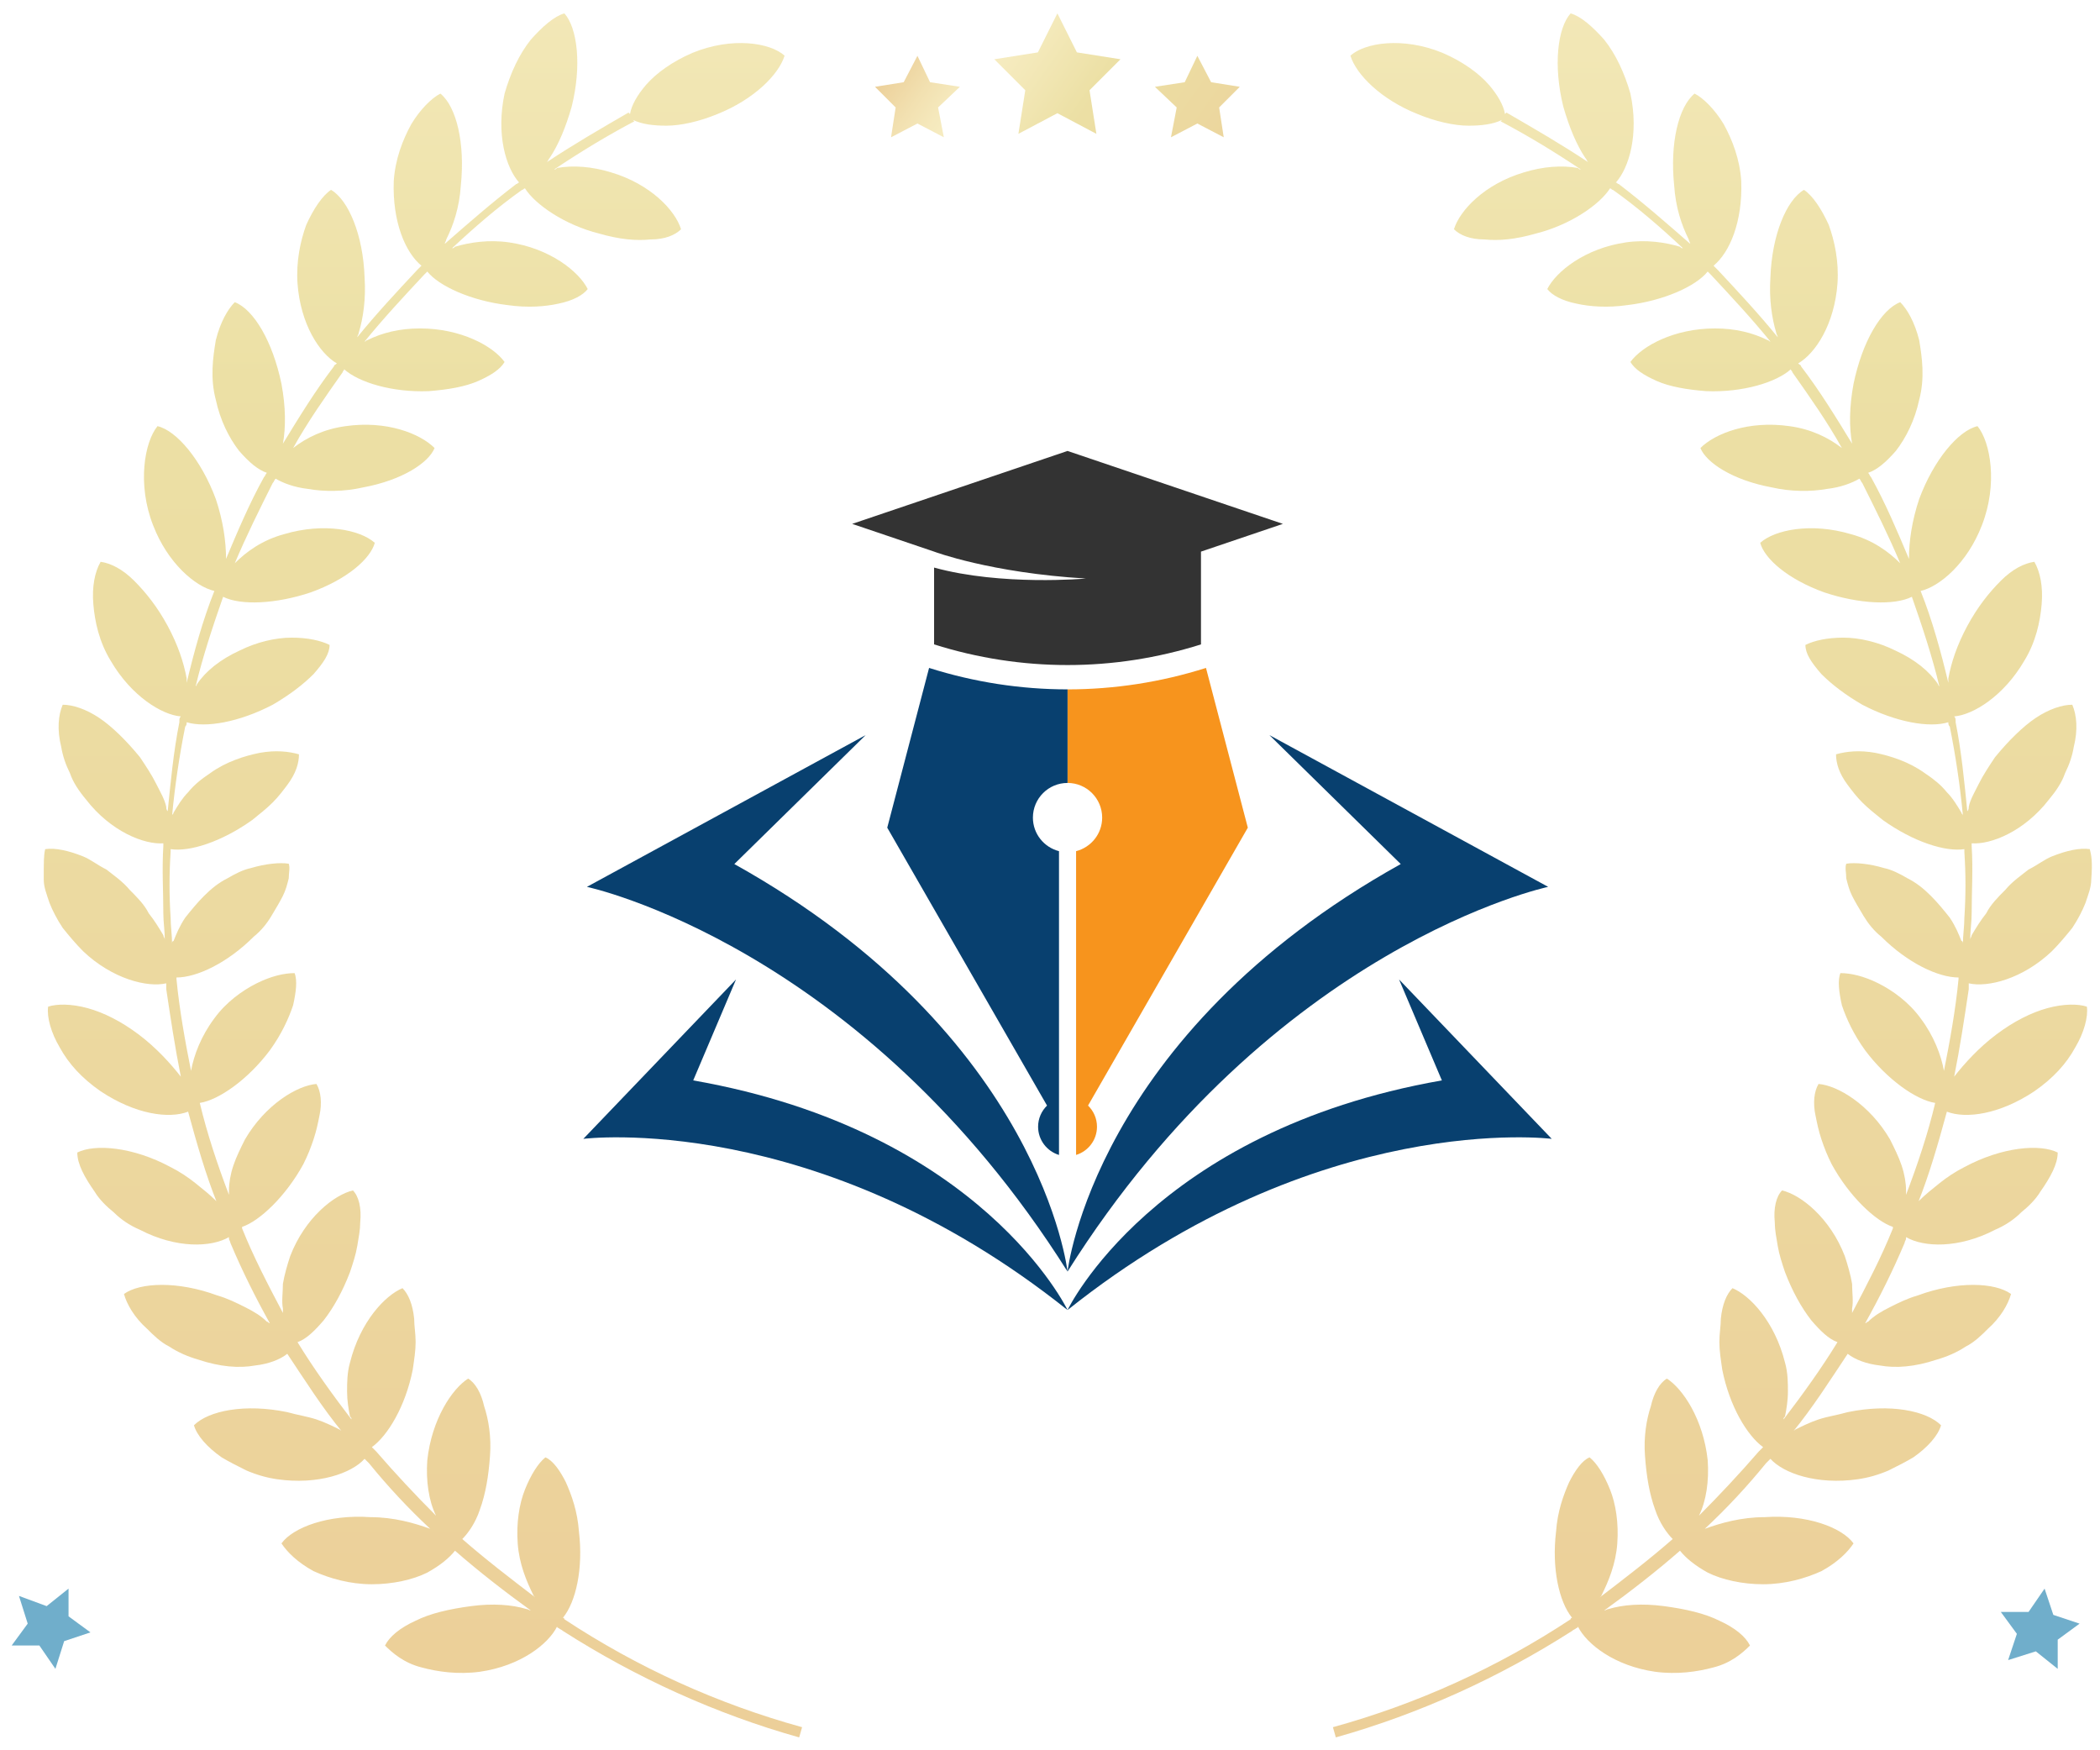 <svg width="144" height="120" viewBox="0 0 144 120" fill="none" xmlns="http://www.w3.org/2000/svg">
<g opacity="0.4">
<path d="M72.507 0.917L73.844 3.591L76.833 4.063L74.71 6.187L75.181 9.176L72.507 7.76L69.833 9.176L70.305 6.187L68.181 4.063L71.17 3.591L72.507 0.917Z" fill="url(#paint0_linear_162_1271)"/>
<path d="M62.91 3.827L63.776 5.637L65.821 5.951L64.326 7.367L64.72 9.412L62.91 8.468L61.101 9.412L61.416 7.367L60 5.951L61.967 5.637L62.91 3.827Z" fill="url(#paint1_linear_162_1271)"/>
<path d="M82.104 3.827L83.048 5.637L85.014 5.951L83.598 7.367L83.913 9.412L82.104 8.468L80.295 9.412L80.688 7.367L79.193 5.951L81.239 5.637L82.104 3.827Z" fill="url(#paint2_linear_162_1271)"/>
</g>
<g opacity="0.4">
<path d="M143.3 58.217C142.6 58.117 141.7 58.317 140.7 58.717C140.2 58.917 139.7 59.317 139.1 59.617C138.6 60.017 138 60.417 137.5 61.017C137 61.517 136.5 62.017 136.2 62.617C135.8 63.117 135.5 63.617 135.2 64.117C135.2 64.217 135.1 64.317 135.1 64.417C135.1 63.817 135.2 63.217 135.2 62.617C135.2 61.117 135.3 59.617 135.2 58.017C135.2 57.917 135.2 57.817 135.2 57.817C136.5 57.917 138.8 57.017 140.5 54.817C141 54.217 141.4 53.617 141.6 53.017C141.9 52.417 142.1 51.817 142.2 51.217C142.5 50.017 142.4 49.017 142.1 48.317C141.4 48.317 140.5 48.617 139.6 49.217C138.7 49.817 137.7 50.817 136.8 51.917C136.4 52.517 136 53.117 135.7 53.717C135.4 54.317 135.1 54.817 135 55.317C135 55.417 135 55.517 134.9 55.617C134.7 53.617 134.5 51.517 134.1 49.517V49.417C134.1 49.317 134.1 49.217 134 49.117C135.3 49.017 137.4 47.717 138.8 45.317C139.6 44.017 139.9 42.617 140 41.417C140.1 40.217 139.9 39.217 139.5 38.517C138.8 38.617 138 39.017 137.2 39.817C136.4 40.617 135.6 41.617 134.9 42.917C134.2 44.217 133.8 45.417 133.6 46.517C133.6 46.617 133.6 46.717 133.6 46.817C133.1 44.717 132.5 42.517 131.7 40.517C133 40.217 134.9 38.617 135.9 36.017C137 33.217 136.5 30.317 135.6 29.217C134.3 29.517 132.6 31.517 131.6 34.217C131.1 35.717 130.9 37.117 130.9 38.317C130.1 36.417 129.3 34.517 128.3 32.717C128.2 32.617 128.2 32.517 128.1 32.417C128.7 32.217 129.3 31.717 130 30.917C130.7 30.017 131.3 28.817 131.6 27.417C132 25.917 131.8 24.517 131.6 23.317C131.3 22.117 130.8 21.217 130.3 20.717C129 21.217 127.7 23.417 127.1 26.317C126.8 27.917 126.8 29.317 127 30.417C125.9 28.617 124.8 26.817 123.5 25.117C123.5 25.017 123.4 25.017 123.3 24.917C124.5 24.217 125.8 22.217 126 19.417C126.1 17.917 125.8 16.517 125.4 15.417C124.9 14.317 124.3 13.417 123.7 13.017C122.5 13.717 121.5 16.117 121.4 19.017C121.3 20.517 121.5 21.817 121.8 22.817C121.8 22.917 121.9 23.017 121.9 23.117C120.6 21.517 119.2 20.017 117.8 18.517L117.7 18.417C117.6 18.317 117.6 18.317 117.5 18.217C118.6 17.317 119.5 15.217 119.4 12.417C119.3 10.917 118.8 9.617 118.2 8.517C117.6 7.517 116.8 6.717 116.2 6.417C115.1 7.317 114.5 9.817 114.8 12.717C114.9 14.217 115.3 15.417 115.8 16.417C115.8 16.517 115.9 16.617 115.9 16.717C114.3 15.317 112.7 13.917 111 12.617C110.9 12.617 110.9 12.517 110.8 12.517C111.7 11.517 112.4 9.217 111.8 6.417C111.4 5.017 110.8 3.717 110 2.717C109.2 1.817 108.4 1.117 107.7 0.917C106.8 1.917 106.5 4.517 107.2 7.317C107.6 8.717 108.1 9.917 108.7 10.817C108.8 10.917 108.8 11.017 108.9 11.117C107.1 9.917 105.2 8.817 103.3 7.717L103.2 7.817C103.1 7.217 102.7 6.517 102.1 5.817C101.4 5.017 100.3 4.217 98.9 3.617C96.2 2.517 93.6 2.917 92.6 3.817C93 5.117 94.7 6.817 97.2 7.817C98.4 8.317 99.7 8.617 100.7 8.617C101.6 8.617 102.4 8.517 103 8.217L102.9 8.317C104.8 9.317 106.6 10.417 108.4 11.617C108.3 11.617 108.3 11.617 108.2 11.517C107.1 11.317 105.8 11.417 104.5 11.817C101.8 12.617 100.1 14.417 99.7 15.717C100.1 16.117 100.8 16.417 101.8 16.417C102.8 16.517 103.9 16.417 105.3 16.017C107.7 15.417 109.7 14.017 110.4 12.917C110.5 12.917 110.5 13.017 110.6 13.017C112.3 14.217 113.9 15.617 115.4 17.017C115.3 17.017 115.3 17.017 115.2 16.917C114.2 16.617 112.9 16.417 111.5 16.617C108.7 17.017 106.7 18.617 106.1 19.817C106.4 20.217 107.1 20.617 108.1 20.817C109 21.017 110.2 21.117 111.6 20.917C114.1 20.617 116.3 19.617 117.1 18.617C117.2 18.717 117.2 18.717 117.3 18.817C118.7 20.317 120.1 21.817 121.4 23.417C121.3 23.417 121.3 23.317 121.2 23.317C120.2 22.817 119 22.517 117.6 22.517C114.8 22.517 112.6 23.717 111.8 24.817C112.1 25.317 112.7 25.717 113.6 26.117C114.5 26.517 115.7 26.717 117 26.817C119.5 26.917 121.8 26.217 122.8 25.317C122.8 25.417 122.9 25.417 122.9 25.517C124.1 27.217 125.3 28.917 126.3 30.717C125.4 30.017 124.2 29.417 122.7 29.217C119.9 28.817 117.6 29.717 116.6 30.717C117 31.717 118.8 32.917 121.5 33.417C122.8 33.717 124.2 33.717 125.3 33.517C126.2 33.417 127 33.117 127.5 32.817C127.6 32.917 127.6 33.017 127.7 33.117C128.6 34.917 129.5 36.717 130.3 38.617C129.5 37.817 128.4 37.017 126.9 36.617C124.2 35.817 121.7 36.317 120.7 37.217C121 38.317 122.6 39.717 125.1 40.617C127.5 41.417 129.9 41.517 131.1 40.917C131.8 42.917 132.5 45.017 133 47.117C133 47.017 132.9 47.017 132.9 46.917C132.3 46.017 131.3 45.217 130 44.617C128.8 44.017 127.5 43.717 126.4 43.717C125.3 43.717 124.4 43.917 123.8 44.217C123.8 44.817 124.2 45.417 124.9 46.217C125.6 46.917 126.5 47.617 127.7 48.317C130 49.517 132.3 49.917 133.6 49.517C133.6 49.617 133.6 49.717 133.7 49.817C134.1 51.817 134.4 53.817 134.6 55.917C134.6 55.817 134.5 55.817 134.5 55.717C134.2 55.217 133.9 54.717 133.5 54.317C133.1 53.817 132.6 53.417 132 53.017C130.9 52.217 129.6 51.817 128.6 51.617C127.5 51.417 126.6 51.517 125.9 51.717C125.9 52.317 126.1 53.017 126.7 53.817C127 54.217 127.3 54.617 127.7 55.017C128.1 55.417 128.6 55.817 129.1 56.217C131.2 57.717 133.4 58.417 134.7 58.217C134.7 58.317 134.7 58.417 134.7 58.417C134.8 59.917 134.8 61.417 134.7 62.917C134.7 63.517 134.6 64.117 134.6 64.717C134.6 64.617 134.6 64.517 134.5 64.517C134.3 64.017 134.1 63.517 133.7 62.917C133.3 62.417 132.9 61.917 132.4 61.417C131.9 60.917 131.4 60.517 130.8 60.217C130.3 59.917 129.7 59.617 129.2 59.517C128.2 59.217 127.2 59.117 126.6 59.217C126.5 59.517 126.6 59.817 126.6 60.217C126.7 60.617 126.8 61.017 127 61.417C127.2 61.817 127.5 62.317 127.8 62.817C128.1 63.317 128.5 63.817 129 64.217C130.8 66.017 132.9 67.017 134.3 67.017V67.117C134.1 69.217 133.7 71.417 133.3 73.417C133.1 72.317 132.6 71.017 131.7 69.817C130.9 68.717 129.8 67.917 128.8 67.417C127.8 66.917 126.9 66.717 126.2 66.717C126 67.217 126.1 68.017 126.3 68.917C126.6 69.817 127.1 70.917 127.9 72.017C129.4 74.017 131.4 75.417 132.7 75.617C132.2 77.717 131.5 79.817 130.7 81.917C130.7 81.817 130.7 81.717 130.7 81.617C130.7 81.117 130.6 80.517 130.4 79.917C130.2 79.317 129.9 78.717 129.6 78.117C128.2 75.717 126 74.417 124.7 74.317C124.4 74.817 124.3 75.617 124.5 76.517C124.6 77.017 124.7 77.517 124.9 78.117C125.1 78.717 125.3 79.217 125.6 79.817C126.8 82.017 128.6 83.717 129.8 84.117V84.217C129 86.217 128 88.117 127 90.017C127 89.917 127 89.817 127 89.717C127.1 89.217 127 88.617 127 88.017C126.9 87.417 126.7 86.717 126.5 86.117C125.5 83.517 123.5 81.917 122.2 81.617C121.8 82.017 121.6 82.817 121.7 83.817C121.7 84.317 121.8 84.817 121.9 85.417C122 86.017 122.2 86.617 122.4 87.217C122.9 88.517 123.5 89.617 124.2 90.517C124.8 91.217 125.4 91.817 126 92.017C124.9 93.817 123.6 95.617 122.3 97.317C122.3 97.217 122.3 97.217 122.4 97.117C122.5 96.617 122.6 96.017 122.6 95.417C122.6 94.817 122.6 94.117 122.4 93.417C121.7 90.617 120 88.817 118.8 88.317C118.4 88.717 118.1 89.417 118 90.417C118 90.917 117.9 91.417 117.9 92.017C117.9 92.617 118 93.217 118.1 93.917C118.6 96.417 119.8 98.417 120.9 99.217C120.8 99.317 120.7 99.417 120.6 99.517C119.3 101.017 117.9 102.517 116.5 103.917C117 102.917 117.2 101.517 117.1 100.117C116.8 97.317 115.4 95.217 114.3 94.517C113.8 94.817 113.4 95.517 113.2 96.417C112.9 97.317 112.7 98.517 112.8 99.817C112.9 101.217 113.1 102.417 113.5 103.517C113.8 104.417 114.3 105.117 114.7 105.517C113.1 106.917 111.4 108.217 109.7 109.517L109.8 109.417C110.3 108.417 110.8 107.217 110.9 105.817C111 104.417 110.8 103.117 110.4 102.117C110 101.117 109.5 100.317 109 99.917C108.5 100.117 108 100.817 107.6 101.617C107.2 102.517 106.8 103.617 106.7 105.017C106.4 107.517 106.9 109.817 107.8 110.917C107.8 110.917 107.7 110.917 107.7 111.017C102.7 114.317 97.2 116.817 91.4 118.417L91.6 119.117C97.3 117.517 102.8 115.017 107.8 111.817C107.9 111.717 108 111.717 108.1 111.617C108.1 111.617 108.2 111.617 108.2 111.517C108.8 112.717 110.7 114.217 113.5 114.617C115 114.817 116.4 114.617 117.5 114.317C118.7 114.017 119.5 113.317 120 112.817C119.7 112.217 119 111.617 117.9 111.117C116.9 110.617 115.6 110.317 114.1 110.117C112.6 109.917 111.3 110.017 110.3 110.317C110.2 110.317 110.1 110.417 110 110.417C111.8 109.117 113.6 107.717 115.2 106.317C115.6 106.817 116.2 107.317 117.1 107.817C118.1 108.317 119.5 108.617 120.9 108.617C122.4 108.617 123.8 108.217 124.9 107.717C126 107.117 126.7 106.417 127.1 105.817C126.3 104.717 123.9 103.817 121 104.017C119.4 104.017 118 104.417 116.9 104.817C118.4 103.417 119.8 101.917 121.1 100.317C121.2 100.217 121.3 100.117 121.4 100.017C122.3 101.017 124.6 101.817 127.4 101.417C128.1 101.317 128.8 101.117 129.5 100.817C130.1 100.517 130.7 100.217 131.2 99.917C132.2 99.217 132.9 98.417 133.1 97.717C132.1 96.717 129.6 96.217 126.7 96.817C126 97.017 125.3 97.117 124.7 97.317C124.1 97.517 123.5 97.817 123.1 98.017C123 98.117 122.9 98.117 122.9 98.217C124.3 96.517 125.5 94.617 126.7 92.817C127.2 93.217 128 93.517 128.9 93.617C130 93.817 131.3 93.717 132.8 93.217C133.5 93.017 134.2 92.717 134.8 92.317C135.4 92.017 135.9 91.517 136.3 91.117C137.2 90.317 137.7 89.417 137.9 88.717C136.8 87.917 134.2 87.817 131.5 88.817C130.8 89.017 130.2 89.317 129.6 89.617C129 89.917 128.5 90.217 128.1 90.617C128 90.617 128 90.717 127.9 90.717C128.9 88.917 129.8 87.117 130.6 85.217C130.6 85.117 130.7 85.017 130.7 84.917V84.817C131.9 85.517 134.3 85.617 136.8 84.317C137.5 84.017 138.1 83.617 138.6 83.117C139.1 82.717 139.6 82.217 139.9 81.717C140.6 80.717 141.1 79.817 141.1 79.017C139.9 78.417 137.3 78.617 134.7 80.017C134.1 80.317 133.5 80.717 133 81.117C132.5 81.517 132 81.917 131.6 82.317C131.5 82.417 131.5 82.417 131.5 82.517C132.3 80.517 132.9 78.417 133.5 76.217C134.8 76.717 137.1 76.417 139.5 74.817C140.8 73.917 141.7 72.917 142.3 71.817C142.9 70.817 143.2 69.717 143.1 69.017C142.5 68.817 141.5 68.817 140.4 69.117C139.3 69.417 138.1 70.017 136.9 70.917C135.7 71.817 134.7 72.917 134 73.817C134.4 71.817 134.7 69.817 135 67.817C135 67.717 135 67.617 135 67.517C135 67.517 135 67.517 135 67.417C136.3 67.717 138.7 67.117 140.7 65.217C141.2 64.717 141.7 64.117 142.1 63.617C142.5 63.017 142.8 62.417 143 61.917C143.2 61.317 143.4 60.817 143.4 60.317C143.5 59.017 143.4 58.617 143.3 58.217Z" fill="url(#paint3_linear_162_1271)"/>
<path d="M3.1 58.217C3.8 58.117 4.7 58.317 5.7 58.717C6.2 58.917 6.7 59.317 7.3 59.617C7.8 60.017 8.4 60.417 8.9 61.017C9.4 61.517 9.9 62.017 10.2 62.617C10.6 63.117 10.9 63.617 11.2 64.117C11.2 64.217 11.3 64.317 11.3 64.417C11.3 63.817 11.2 63.217 11.2 62.617C11.2 61.117 11.1 59.617 11.2 58.017C11.2 57.917 11.2 57.817 11.2 57.817C9.9 57.917 7.6 57.017 5.9 54.817C5.4 54.217 5 53.617 4.8 53.017C4.5 52.417 4.3 51.817 4.2 51.217C3.9 50.017 4 49.017 4.3 48.317C5 48.317 5.9 48.617 6.8 49.217C7.7 49.817 8.7 50.817 9.6 51.917C10 52.517 10.4 53.117 10.7 53.717C11 54.317 11.3 54.817 11.4 55.317C11.4 55.417 11.4 55.517 11.5 55.617C11.7 53.617 11.9 51.517 12.3 49.517V49.417C12.3 49.317 12.3 49.217 12.4 49.117C11.1 49.017 9 47.717 7.6 45.317C6.8 44.017 6.5 42.617 6.4 41.417C6.3 40.217 6.5 39.217 6.9 38.517C7.6 38.617 8.4 39.017 9.2 39.817C10 40.617 10.8 41.617 11.5 42.917C12.2 44.217 12.6 45.417 12.8 46.517C12.8 46.617 12.8 46.717 12.8 46.817C13.3 44.717 13.9 42.517 14.7 40.517C13.4 40.217 11.5 38.617 10.5 36.017C9.4 33.217 9.9 30.317 10.8 29.217C12.1 29.517 13.8 31.517 14.8 34.217C15.3 35.717 15.5 37.117 15.5 38.317C16.3 36.417 17.1 34.517 18.1 32.717C18.2 32.617 18.2 32.517 18.3 32.417C17.7 32.217 17.1 31.717 16.4 30.917C15.7 30.017 15.1 28.817 14.8 27.417C14.4 25.917 14.6 24.517 14.8 23.317C15.1 22.117 15.6 21.217 16.1 20.717C17.4 21.217 18.7 23.417 19.3 26.317C19.6 27.917 19.6 29.317 19.4 30.417C20.5 28.617 21.6 26.817 22.9 25.117C22.9 25.017 23 25.017 23.1 24.917C21.9 24.217 20.6 22.217 20.4 19.417C20.3 17.917 20.6 16.517 21 15.417C21.5 14.317 22.1 13.417 22.7 13.017C23.9 13.717 24.9 16.117 25 19.017C25.1 20.517 24.9 21.817 24.6 22.817C24.6 22.917 24.5 23.017 24.5 23.117C25.8 21.517 27.2 20.017 28.6 18.517L28.7 18.417C28.8 18.317 28.8 18.317 28.9 18.217C27.8 17.317 26.9 15.217 27 12.417C27.1 10.917 27.6 9.617 28.2 8.517C28.8 7.517 29.6 6.717 30.2 6.417C31.3 7.317 31.9 9.817 31.6 12.717C31.5 14.217 31.1 15.417 30.6 16.417C30.6 16.517 30.5 16.617 30.5 16.717C32.1 15.317 33.7 13.917 35.4 12.617C35.5 12.617 35.5 12.517 35.6 12.517C34.7 11.517 34 9.217 34.6 6.417C35 5.017 35.6 3.717 36.4 2.717C37.2 1.817 38 1.117 38.7 0.917C39.6 1.917 39.9 4.517 39.2 7.317C38.8 8.717 38.3 9.917 37.7 10.817C37.6 10.917 37.6 11.017 37.5 11.117C39.3 9.917 41.2 8.817 43.1 7.717L43.2 7.817C43.3 7.217 43.7 6.517 44.3 5.817C45 5.017 46.1 4.217 47.5 3.617C50.2 2.517 52.8 2.917 53.8 3.817C53.4 5.117 51.7 6.817 49.2 7.817C48 8.317 46.7 8.617 45.7 8.617C44.8 8.617 44 8.517 43.4 8.217L43.5 8.317C41.6 9.317 39.8 10.417 38 11.617C38.1 11.617 38.1 11.617 38.2 11.517C39.3 11.317 40.6 11.417 41.9 11.817C44.6 12.617 46.3 14.417 46.7 15.717C46.3 16.117 45.6 16.417 44.6 16.417C43.6 16.517 42.5 16.417 41.1 16.017C38.7 15.417 36.7 14.017 36 12.917C35.9 12.917 35.9 13.017 35.8 13.017C34.1 14.217 32.5 15.617 31 17.017C31.1 17.017 31.1 17.017 31.2 16.917C32.2 16.617 33.5 16.417 34.9 16.617C37.7 17.017 39.7 18.617 40.3 19.817C40 20.217 39.3 20.617 38.3 20.817C37.4 21.017 36.2 21.117 34.8 20.917C32.3 20.617 30.1 19.617 29.3 18.617C29.2 18.717 29.2 18.717 29.1 18.817C27.7 20.317 26.3 21.817 25 23.417C25.1 23.417 25.1 23.317 25.2 23.317C26.2 22.817 27.4 22.517 28.8 22.517C31.6 22.517 33.8 23.717 34.6 24.817C34.3 25.317 33.7 25.717 32.8 26.117C31.9 26.517 30.7 26.717 29.4 26.817C26.9 26.917 24.6 26.217 23.6 25.317C23.6 25.417 23.5 25.417 23.5 25.517C22.3 27.217 21.1 28.917 20.1 30.717C21 30.017 22.2 29.417 23.7 29.217C26.5 28.817 28.8 29.717 29.8 30.717C29.4 31.717 27.6 32.917 24.9 33.417C23.6 33.717 22.2 33.717 21.1 33.517C20.2 33.417 19.4 33.117 18.9 32.817C18.8 32.917 18.8 33.017 18.7 33.117C17.8 34.917 16.9 36.717 16.1 38.617C16.9 37.817 18 37.017 19.5 36.617C22.2 35.817 24.7 36.317 25.7 37.217C25.4 38.317 23.8 39.717 21.3 40.617C18.9 41.417 16.5 41.517 15.3 40.917C14.6 42.917 13.9 45.017 13.4 47.117C13.4 47.017 13.5 47.017 13.5 46.917C14.1 46.017 15.1 45.217 16.4 44.617C17.6 44.017 18.9 43.717 20 43.717C21.1 43.717 22 43.917 22.6 44.217C22.6 44.817 22.2 45.417 21.5 46.217C20.8 46.917 19.9 47.617 18.7 48.317C16.4 49.517 14.1 49.917 12.8 49.517C12.8 49.617 12.8 49.717 12.7 49.817C12.3 51.817 12 53.817 11.8 55.917C11.8 55.817 11.9 55.817 11.9 55.717C12.2 55.217 12.5 54.717 12.9 54.317C13.3 53.817 13.8 53.417 14.4 53.017C15.5 52.217 16.8 51.817 17.8 51.617C18.9 51.417 19.8 51.517 20.5 51.717C20.5 52.317 20.3 53.017 19.7 53.817C19.4 54.217 19.1 54.617 18.7 55.017C18.3 55.417 17.8 55.817 17.3 56.217C15.2 57.717 13 58.417 11.7 58.217C11.7 58.317 11.7 58.417 11.7 58.417C11.6 59.917 11.6 61.417 11.7 62.917C11.7 63.517 11.8 64.117 11.8 64.717C11.8 64.617 11.8 64.517 11.9 64.517C12.1 64.017 12.3 63.517 12.7 62.917C13.1 62.417 13.5 61.917 14 61.417C14.5 60.917 15 60.517 15.6 60.217C16.1 59.917 16.7 59.617 17.2 59.517C18.2 59.217 19.2 59.117 19.8 59.217C19.9 59.517 19.8 59.817 19.8 60.217C19.7 60.617 19.6 61.017 19.4 61.417C19.2 61.817 18.9 62.317 18.6 62.817C18.3 63.317 17.9 63.817 17.4 64.217C15.6 66.017 13.5 67.017 12.1 67.017V67.117C12.3 69.217 12.7 71.417 13.1 73.417C13.3 72.317 13.8 71.017 14.7 69.817C15.5 68.717 16.6 67.917 17.6 67.417C18.6 66.917 19.5 66.717 20.2 66.717C20.4 67.217 20.3 68.017 20.1 68.917C19.8 69.817 19.3 70.917 18.5 72.017C17 74.017 15 75.417 13.7 75.617C14.2 77.717 14.9 79.817 15.7 81.917C15.7 81.817 15.7 81.717 15.7 81.617C15.7 81.117 15.8 80.517 16 79.917C16.2 79.317 16.5 78.717 16.8 78.117C18.2 75.717 20.4 74.417 21.7 74.317C22 74.817 22.1 75.617 21.9 76.517C21.8 77.017 21.7 77.517 21.5 78.117C21.3 78.717 21.1 79.217 20.8 79.817C19.6 82.017 17.8 83.717 16.6 84.117V84.217C17.4 86.217 18.4 88.117 19.4 90.017C19.4 89.917 19.4 89.817 19.4 89.717C19.3 89.217 19.4 88.617 19.4 88.017C19.5 87.417 19.7 86.717 19.9 86.117C20.9 83.517 22.9 81.917 24.2 81.617C24.6 82.017 24.8 82.817 24.7 83.817C24.7 84.317 24.6 84.817 24.5 85.417C24.4 86.017 24.2 86.617 24 87.217C23.5 88.517 22.9 89.617 22.2 90.517C21.6 91.217 21 91.817 20.4 92.017C21.5 93.817 22.8 95.617 24.1 97.317C24.1 97.217 24.1 97.217 24 97.117C23.9 96.617 23.8 96.017 23.8 95.417C23.8 94.817 23.8 94.117 24 93.417C24.7 90.617 26.4 88.817 27.6 88.317C28 88.717 28.3 89.417 28.4 90.417C28.4 90.917 28.5 91.417 28.5 92.017C28.5 92.617 28.4 93.217 28.3 93.917C27.8 96.417 26.6 98.417 25.5 99.217C25.6 99.317 25.7 99.417 25.8 99.517C27.1 101.017 28.5 102.517 29.9 103.917C29.4 102.917 29.2 101.517 29.3 100.117C29.6 97.317 31 95.217 32.1 94.517C32.6 94.817 33 95.517 33.2 96.417C33.5 97.317 33.7 98.517 33.6 99.817C33.5 101.217 33.3 102.417 32.9 103.517C32.6 104.417 32.1 105.117 31.7 105.517C33.3 106.917 35 108.217 36.7 109.517L36.6 109.417C36.1 108.417 35.6 107.217 35.5 105.817C35.4 104.417 35.6 103.117 36 102.117C36.4 101.117 36.9 100.317 37.4 99.917C37.9 100.117 38.4 100.817 38.8 101.617C39.2 102.517 39.6 103.617 39.7 105.017C40 107.517 39.5 109.817 38.6 110.917C38.6 110.917 38.7 110.917 38.7 111.017C43.7 114.317 49.2 116.817 55 118.417L54.8 119.117C49.1 117.517 43.6 115.017 38.6 111.817C38.5 111.717 38.4 111.717 38.3 111.617C38.3 111.617 38.2 111.617 38.2 111.517C37.6 112.717 35.7 114.217 32.9 114.617C31.4 114.817 30 114.617 28.9 114.317C27.7 114.017 26.9 113.317 26.4 112.817C26.7 112.217 27.4 111.617 28.5 111.117C29.5 110.617 30.8 110.317 32.3 110.117C33.8 109.917 35.1 110.017 36.1 110.317C36.2 110.317 36.3 110.417 36.4 110.417C34.6 109.117 32.8 107.717 31.2 106.317C30.8 106.817 30.2 107.317 29.3 107.817C28.3 108.317 26.9 108.617 25.5 108.617C24 108.617 22.6 108.217 21.5 107.717C20.4 107.117 19.7 106.417 19.3 105.817C20.1 104.717 22.5 103.817 25.4 104.017C27 104.017 28.4 104.417 29.5 104.817C28 103.417 26.6 101.917 25.3 100.317C25.2 100.217 25.1 100.117 25 100.017C24.1 101.017 21.8 101.817 19 101.417C18.3 101.317 17.6 101.117 16.9 100.817C16.3 100.517 15.7 100.217 15.2 99.917C14.2 99.217 13.5 98.417 13.3 97.717C14.3 96.717 16.8 96.217 19.7 96.817C20.4 97.017 21.1 97.117 21.7 97.317C22.3 97.517 22.9 97.817 23.3 98.017C23.4 98.117 23.5 98.117 23.5 98.217C22.1 96.517 20.9 94.617 19.7 92.817C19.2 93.217 18.4 93.517 17.5 93.617C16.4 93.817 15.1 93.717 13.6 93.217C12.9 93.017 12.2 92.717 11.6 92.317C11 92.017 10.5 91.517 10.1 91.117C9.2 90.317 8.7 89.417 8.5 88.717C9.6 87.917 12.2 87.817 14.9 88.817C15.6 89.017 16.2 89.317 16.8 89.617C17.4 89.917 17.9 90.217 18.3 90.617C18.4 90.617 18.4 90.717 18.5 90.717C17.5 88.917 16.6 87.117 15.8 85.217C15.8 85.117 15.7 85.017 15.7 84.917V84.817C14.5 85.517 12.1 85.617 9.6 84.317C8.9 84.017 8.3 83.617 7.8 83.117C7.3 82.717 6.8 82.217 6.5 81.717C5.8 80.717 5.3 79.817 5.3 79.017C6.5 78.417 9.1 78.617 11.7 80.017C12.3 80.317 12.9 80.717 13.4 81.117C13.9 81.517 14.4 81.917 14.8 82.317C14.9 82.417 14.9 82.417 14.9 82.517C14.1 80.517 13.5 78.417 12.9 76.217C11.6 76.717 9.3 76.417 6.9 74.817C5.6 73.917 4.7 72.917 4.1 71.817C3.5 70.817 3.2 69.717 3.3 69.017C3.9 68.817 4.9 68.817 6 69.117C7.1 69.417 8.3 70.017 9.5 70.917C10.7 71.817 11.7 72.917 12.4 73.817C12 71.817 11.7 69.817 11.4 67.817C11.4 67.717 11.4 67.617 11.4 67.517C11.4 67.517 11.4 67.517 11.4 67.417C10.1 67.717 7.7 67.117 5.7 65.217C5.2 64.717 4.7 64.117 4.3 63.617C3.9 63.017 3.6 62.417 3.4 61.917C3.2 61.317 3 60.817 3 60.317C3 59.017 3 58.617 3.1 58.217Z" fill="url(#paint4_linear_162_1271)"/>
</g>
<path d="M47.535 74.073L50.471 67.151L40 78.08C40 78.08 55.947 76.055 73.203 89.817C73.203 89.817 67.343 77.544 47.535 74.073Z" fill="#08406F"/>
<path d="M98.871 74.073L95.935 67.151L106.405 78.08C106.405 78.08 90.458 76.055 73.203 89.817C73.203 89.817 79.063 77.544 98.871 74.073Z" fill="#08406F"/>
<path d="M50.354 59.239L59.362 50.397L40.246 60.803C40.246 60.803 59.096 64.798 73.202 87.179C73.202 87.179 71.408 70.976 50.354 59.239Z" fill="#08406F"/>
<path d="M96.051 59.239L87.043 50.397L106.159 60.803C106.159 60.803 87.309 64.798 73.203 87.179C73.203 87.179 74.997 70.976 96.051 59.239Z" fill="#08406F"/>
<path d="M74.608 75.799C74.986 76.165 75.222 76.681 75.222 77.248C75.222 78.16 74.617 78.931 73.789 79.183V58.356C74.817 58.093 75.577 57.164 75.577 56.057C75.577 54.743 74.513 53.679 73.203 53.679V47.264C76.416 47.264 79.605 46.77 82.68 45.798C82.686 45.795 82.691 45.795 82.696 45.792L85.565 56.746L74.608 75.799Z" fill="#F7941D"/>
<path d="M70.828 56.057C70.828 57.164 71.588 58.093 72.617 58.356V79.184C71.789 78.931 71.184 78.16 71.184 77.249C71.184 76.681 71.42 76.166 71.797 75.799L60.84 56.746L63.709 45.792C63.715 45.795 63.72 45.795 63.725 45.798C66.8 46.77 69.99 47.264 73.203 47.264V53.679C71.892 53.679 70.828 54.743 70.828 56.057Z" fill="#08406F"/>
<path d="M84.246 34.657L73.202 30.917L62.158 34.657L58.435 35.917L64.052 37.819C64.052 37.819 67.916 39.277 74.461 39.665C74.461 39.665 68.668 40.186 64.052 38.913V44.18C67.033 45.122 70.119 45.596 73.202 45.596C76.285 45.596 79.371 45.122 82.353 44.18V37.819L87.969 35.917L84.246 34.657Z" fill="#333333"/>
<path d="M4.7 108.917L3.2 110.117L1.3 109.417L1.9 111.317L0.8 112.817H2.7L3.8 114.417L4.4 112.517L6.2 111.917L4.7 110.817V108.917Z" fill="url(#paint5_linear_162_1271)"/>
<path d="M142.6 111.317L140.8 110.717L140.2 108.917L139.1 110.517H137.2L138.3 112.017L137.7 113.817L139.6 113.217L141.1 114.417V112.417L142.6 111.317Z" fill="url(#paint6_linear_162_1271)"/>
<defs>
<linearGradient id="paint0_linear_162_1271" x1="64.143" y1="0.076" x2="85.613" y2="15.26" gradientUnits="userSpaceOnUse">
<stop stop-color="#CF8800"/>
<stop offset="0.017" stop-color="#D28F0A"/>
<stop offset="0.107" stop-color="#DEB23A"/>
<stop offset="0.175" stop-color="#E6C758"/>
<stop offset="0.214" stop-color="#E9CF63"/>
<stop offset="0.296" stop-color="#E2C750"/>
<stop offset="0.462" stop-color="#D0B21F"/>
<stop offset="0.467" stop-color="#CFB11D"/>
<stop offset="0.741" stop-color="#CF9E10"/>
<stop offset="1" stop-color="#CF8800"/>
</linearGradient>
<linearGradient id="paint1_linear_162_1271" x1="60.341" y1="5.453" x2="81.811" y2="20.637" gradientUnits="userSpaceOnUse">
<stop stop-color="#CF8800"/>
<stop offset="0.017" stop-color="#D28F0A"/>
<stop offset="0.107" stop-color="#DEB23A"/>
<stop offset="0.175" stop-color="#E6C758"/>
<stop offset="0.214" stop-color="#E9CF63"/>
<stop offset="0.296" stop-color="#E2C750"/>
<stop offset="0.462" stop-color="#D0B21F"/>
<stop offset="0.467" stop-color="#CFB11D"/>
<stop offset="0.741" stop-color="#CF9E10"/>
<stop offset="1" stop-color="#CF8800"/>
</linearGradient>
<linearGradient id="paint2_linear_162_1271" x1="66.752" y1="-3.613" x2="88.222" y2="11.571" gradientUnits="userSpaceOnUse">
<stop stop-color="#CF8800"/>
<stop offset="0.017" stop-color="#D28F0A"/>
<stop offset="0.107" stop-color="#DEB23A"/>
<stop offset="0.175" stop-color="#E6C758"/>
<stop offset="0.214" stop-color="#E9CF63"/>
<stop offset="0.296" stop-color="#E2C750"/>
<stop offset="0.462" stop-color="#D0B21F"/>
<stop offset="0.467" stop-color="#CFB11D"/>
<stop offset="0.741" stop-color="#CF9E10"/>
<stop offset="1" stop-color="#CF8800"/>
</linearGradient>
<linearGradient id="paint3_linear_162_1271" x1="117.319" y1="-51.988" x2="117.319" y2="115.941" gradientUnits="userSpaceOnUse">
<stop stop-color="#CF8800"/>
<stop offset="0.017" stop-color="#D28F0A"/>
<stop offset="0.107" stop-color="#DEB23A"/>
<stop offset="0.175" stop-color="#E6C758"/>
<stop offset="0.214" stop-color="#E9CF63"/>
<stop offset="0.296" stop-color="#E2C750"/>
<stop offset="0.462" stop-color="#D0B21F"/>
<stop offset="0.467" stop-color="#CFB11D"/>
<stop offset="0.741" stop-color="#CF9E10"/>
<stop offset="1" stop-color="#CF8800"/>
</linearGradient>
<linearGradient id="paint4_linear_162_1271" x1="29.098" y1="-51.988" x2="29.098" y2="115.941" gradientUnits="userSpaceOnUse">
<stop stop-color="#CF8800"/>
<stop offset="0.017" stop-color="#D28F0A"/>
<stop offset="0.107" stop-color="#DEB23A"/>
<stop offset="0.175" stop-color="#E6C758"/>
<stop offset="0.214" stop-color="#E9CF63"/>
<stop offset="0.296" stop-color="#E2C750"/>
<stop offset="0.462" stop-color="#D0B21F"/>
<stop offset="0.467" stop-color="#CFB11D"/>
<stop offset="0.741" stop-color="#CF9E10"/>
<stop offset="1" stop-color="#CF8800"/>
</linearGradient>
<linearGradient id="paint5_linear_162_1271" x1="3.414" y1="114.699" x2="0.35" y2="180.741" gradientUnits="userSpaceOnUse">
<stop offset="0.011" stop-color="#70AECB"/>
<stop offset="0.5" stop-color="#008DB1"/>
<stop offset="0.994" stop-color="#23737C"/>
</linearGradient>
<linearGradient id="paint6_linear_162_1271" x1="139.449" y1="121.01" x2="136.386" y2="187.052" gradientUnits="userSpaceOnUse">
<stop offset="0.011" stop-color="#70AECB"/>
<stop offset="0.5" stop-color="#008DB1"/>
<stop offset="0.994" stop-color="#23737C"/>
</linearGradient>
</defs>
</svg>
